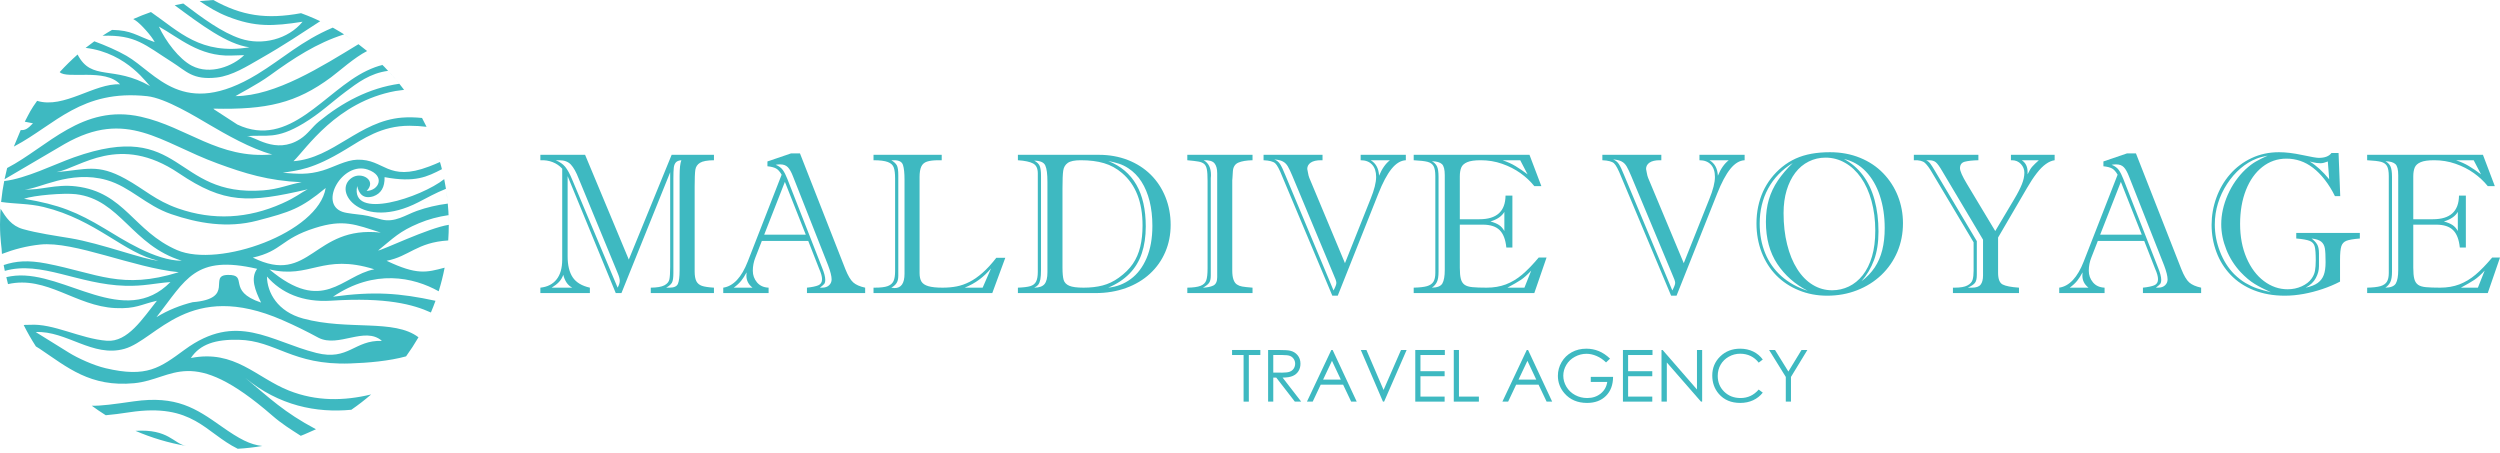 <?xml version="1.0" encoding="UTF-8"?> <svg xmlns="http://www.w3.org/2000/svg" width="287" height="52" viewBox="0 0 287 52" fill="none"><path d="M72.186 29.799L77.105 17.773H81.962V18.395C81.206 18.403 80.672 18.499 80.365 18.687C80.057 18.875 79.877 19.144 79.823 19.497C79.773 19.851 79.746 20.499 79.746 21.444V31.158C79.746 31.653 79.812 32.026 79.942 32.283C80.073 32.536 80.288 32.713 80.58 32.817C80.871 32.916 81.332 32.986 81.962 33.024V33.646H74.709V33.024C75.427 33.016 75.949 32.928 76.272 32.755C76.594 32.582 76.786 32.352 76.847 32.064C76.905 31.772 76.936 31.296 76.936 30.628V19.778L71.342 33.646H70.689L65.164 20.219V29.426C65.164 30.459 65.36 31.269 65.755 31.849C66.147 32.429 66.803 32.82 67.717 33.024V33.646H62.035V33.024C62.837 32.94 63.455 32.629 63.889 32.083C64.323 31.542 64.542 30.778 64.542 29.799V19.363C64.235 19.025 63.866 18.776 63.44 18.61C63.014 18.445 62.541 18.372 62.035 18.395V17.773H67.168L72.186 29.799ZM78.019 31.047V20.196C78.019 19.309 78.088 18.71 78.222 18.395C77.923 18.418 77.712 18.503 77.585 18.649C77.458 18.795 77.377 18.998 77.35 19.255C77.32 19.513 77.304 19.927 77.304 20.499V31.338C77.304 31.876 77.251 32.245 77.143 32.444C77.032 32.644 76.813 32.836 76.475 33.024H76.867C77.381 33.024 77.7 32.874 77.827 32.579C77.953 32.283 78.019 31.772 78.019 31.047ZM64.204 18.395H63.789C64.25 18.576 64.615 18.826 64.88 19.144C65.145 19.463 65.417 19.958 65.694 20.634L70.904 33.024C71.069 32.724 71.15 32.464 71.15 32.237C71.15 32.026 71.069 31.726 70.904 31.338L66.423 20.476C66.147 19.762 65.855 19.24 65.544 18.902C65.233 18.564 64.788 18.395 64.204 18.395ZM63.329 33.024H65.694C65.425 32.882 65.206 32.686 65.037 32.433C64.872 32.183 64.745 31.887 64.665 31.55C64.557 31.857 64.396 32.129 64.177 32.367C63.954 32.602 63.67 32.82 63.329 33.024Z" fill="#3EB9C1"></path><path d="M94.045 30.874L92.785 27.656H87.46L86.715 29.568C86.519 30.056 86.423 30.563 86.423 31.089C86.423 31.592 86.585 32.033 86.903 32.417C87.222 32.797 87.663 33.001 88.236 33.024V33.646H83.029V33.024C84.192 32.851 85.129 31.849 85.844 30.018L89.733 20.054C89.529 19.701 89.314 19.463 89.092 19.34C88.865 19.217 88.535 19.133 88.101 19.087V18.534L90.804 17.612H91.837L97.047 30.897C97.347 31.646 97.65 32.156 97.95 32.421C98.249 32.69 98.706 32.89 99.32 33.024V33.646H92.639V33.024C93.215 32.963 93.649 32.874 93.937 32.755C94.225 32.632 94.371 32.402 94.371 32.056C94.371 31.757 94.263 31.361 94.045 30.874ZM87.729 26.942H92.505L90.105 20.876L87.729 26.942ZM95.066 30.459L91.05 20.281C90.854 19.77 90.651 19.405 90.443 19.194C90.232 18.979 89.944 18.871 89.576 18.871C89.357 18.871 89.18 18.887 89.046 18.918C89.407 19.06 89.679 19.259 89.864 19.513C90.048 19.77 90.221 20.112 90.386 20.538L94.371 30.716C94.617 31.315 94.74 31.788 94.74 32.126C94.74 32.34 94.698 32.498 94.617 32.598C94.536 32.694 94.371 32.836 94.125 33.024H94.371C94.724 33.024 94.993 32.932 95.185 32.744C95.377 32.556 95.469 32.333 95.469 32.079C95.469 31.711 95.335 31.169 95.066 30.459ZM84.235 33.024H86.389C85.92 32.655 85.686 32.195 85.686 31.642C85.686 31.484 85.694 31.358 85.709 31.269C85.506 31.646 85.302 31.964 85.095 32.225C84.888 32.486 84.603 32.755 84.235 33.024Z" fill="#3EB9C1"></path><path d="M100.28 18.395V17.773H108.109V18.395H107.76C107.176 18.395 106.727 18.449 106.416 18.553C106.105 18.656 105.886 18.852 105.759 19.133C105.632 19.413 105.567 19.812 105.567 20.331V31.338C105.567 31.765 105.64 32.095 105.786 32.333C105.932 32.567 106.197 32.744 106.581 32.855C106.961 32.966 107.502 33.024 108.201 33.024C108.792 33.024 109.334 32.974 109.829 32.878C110.324 32.782 110.816 32.609 111.303 32.36C111.791 32.114 112.294 31.761 112.812 31.304C113.327 30.847 113.849 30.275 114.375 29.595H115.408L113.914 33.646H100.28V33.024H100.43C101.102 33.024 101.601 32.963 101.923 32.84C102.246 32.713 102.465 32.521 102.584 32.252C102.699 31.987 102.757 31.615 102.757 31.135V20.499C102.757 19.935 102.707 19.513 102.603 19.229C102.503 18.944 102.277 18.733 101.92 18.599C101.563 18.465 101.017 18.395 100.28 18.395ZM103.125 20.127V31.642C103.125 32.007 103.06 32.294 102.926 32.494C102.795 32.698 102.592 32.874 102.319 33.024C102.35 33.024 102.411 33.032 102.511 33.047C102.607 33.062 102.672 33.07 102.703 33.07C103.459 33.07 103.839 32.521 103.839 31.427V20.634C103.839 19.878 103.782 19.313 103.663 18.944C103.548 18.58 103.214 18.395 102.657 18.395H102.319C102.63 18.576 102.841 18.772 102.956 18.979C103.068 19.19 103.125 19.574 103.125 20.127ZM110.747 33.024H112.809L113.772 30.809C113.346 31.319 112.889 31.749 112.405 32.106C111.925 32.464 111.369 32.77 110.747 33.024Z" fill="#3EB9C1"></path><path d="M125.775 33.646H116.855V33.024C117.485 33.001 117.957 32.943 118.272 32.851C118.587 32.755 118.814 32.582 118.944 32.325C119.075 32.072 119.14 31.695 119.14 31.204V19.893C119.14 19.336 118.959 18.96 118.599 18.768C118.241 18.572 117.658 18.449 116.855 18.395V17.773H126.147C127.353 17.773 128.466 17.973 129.48 18.369C130.497 18.768 131.369 19.328 132.102 20.05C132.832 20.776 133.396 21.632 133.795 22.623C134.191 23.613 134.391 24.677 134.391 25.817C134.391 26.934 134.187 27.971 133.776 28.927C133.369 29.883 132.782 30.712 132.018 31.419C131.254 32.126 130.336 32.671 129.269 33.062C128.197 33.45 127.034 33.646 125.775 33.646ZM120.246 31.269V20.88C120.246 19.989 120.165 19.359 120 18.998C119.835 18.633 119.409 18.449 118.725 18.442C119.044 18.607 119.255 18.81 119.359 19.052C119.459 19.298 119.508 19.67 119.508 20.173V30.989C119.508 31.453 119.482 31.818 119.432 32.079C119.378 32.34 119.301 32.54 119.194 32.675C119.09 32.809 118.933 32.928 118.725 33.024C119.29 33.024 119.685 32.886 119.912 32.613C120.134 32.34 120.246 31.891 120.246 31.269ZM121.973 21.644V30.72C121.973 31.369 122.02 31.845 122.108 32.141C122.2 32.437 122.411 32.659 122.749 32.805C123.087 32.951 123.636 33.024 124.392 33.024C125.21 33.024 125.94 32.94 126.585 32.77C127.23 32.602 127.848 32.31 128.432 31.887C129.123 31.392 129.66 30.858 130.052 30.286C130.44 29.714 130.724 29.062 130.9 28.328C131.077 27.599 131.165 26.785 131.165 25.883C131.165 23.206 130.382 21.202 128.816 19.87C128.19 19.336 127.502 18.956 126.742 18.733C125.986 18.507 125.095 18.395 124.066 18.395C123.36 18.395 122.864 18.499 122.576 18.706C122.288 18.91 122.115 19.206 122.058 19.593C122 19.977 121.973 20.665 121.973 21.644ZM127.226 33.024C128.186 32.928 129.046 32.598 129.81 32.033C130.574 31.473 131.181 30.674 131.626 29.641C132.071 28.605 132.294 27.368 132.294 25.928C132.294 24.896 132.187 23.951 131.975 23.095C131.76 22.243 131.449 21.494 131.039 20.853C130.628 20.211 130.125 19.701 129.533 19.317C129.188 19.087 128.827 18.91 128.455 18.791C128.078 18.668 127.671 18.568 127.226 18.484C130.098 19.616 131.534 22.12 131.534 25.998C131.534 27.157 131.38 28.19 131.077 29.088C130.774 29.987 130.301 30.766 129.656 31.423C129.011 32.079 128.201 32.613 127.226 33.024Z" fill="#3EB9C1"></path><path d="M136.303 17.773H143.79V18.395C143.087 18.411 142.542 18.503 142.154 18.672C141.77 18.841 141.559 19.179 141.532 19.689C141.517 20.004 141.501 20.254 141.486 20.438C141.471 20.619 141.463 20.699 141.463 20.676V31.047C141.463 31.488 141.509 31.841 141.605 32.102C141.697 32.364 141.831 32.552 142.004 32.663C142.177 32.778 142.373 32.855 142.599 32.893C142.826 32.936 143.221 32.978 143.79 33.024V33.646H136.303V33.024C136.967 33.016 137.474 32.947 137.815 32.817C138.153 32.686 138.376 32.475 138.476 32.187C138.579 31.899 138.629 31.438 138.629 30.809V20.768C138.629 20.169 138.603 19.724 138.545 19.436C138.487 19.148 138.384 18.941 138.226 18.81C138.069 18.683 137.854 18.595 137.589 18.549C137.324 18.499 136.894 18.449 136.303 18.395V17.773ZM138.998 20.442V31.642C138.998 32.022 138.929 32.306 138.794 32.483C138.66 32.663 138.43 32.843 138.1 33.024C138.591 33.008 138.983 32.928 139.286 32.782C139.585 32.636 139.735 32.314 139.735 31.822V19.893C139.735 19.382 139.632 18.998 139.42 18.745C139.209 18.488 138.791 18.372 138.169 18.395C138.737 18.695 139.021 19.263 139.021 20.104C139.021 20.165 139.017 20.219 139.013 20.273C139.009 20.327 139.006 20.381 138.998 20.442Z" fill="#3EB9C1"></path><path d="M156.203 17.773H161.39V18.395C160.803 18.426 160.257 18.756 159.747 19.39C159.236 20.023 158.729 20.976 158.23 22.243L153.573 33.946H152.951L147.214 20.284C146.884 19.451 146.608 18.937 146.385 18.737C146.159 18.541 145.717 18.426 145.057 18.395V17.773H151.826V18.395H151.638C151.135 18.395 150.747 18.484 150.478 18.664C150.209 18.845 150.071 19.094 150.071 19.409C150.071 19.386 150.098 19.513 150.148 19.789C150.194 20.066 150.248 20.277 150.309 20.419L154.402 30.213L157.351 22.815C157.769 21.786 157.98 20.952 157.98 20.308C157.98 19.701 157.827 19.229 157.512 18.895C157.201 18.561 156.767 18.395 156.203 18.395V17.773ZM159.566 18.395H157.351C157.95 18.741 158.272 19.332 158.318 20.173C158.649 19.371 159.063 18.779 159.566 18.395ZM147.564 20.127L153.089 33.346C153.304 32.94 153.415 32.652 153.415 32.479C153.415 32.298 153.304 31.976 153.089 31.511L148.374 20.219C148.171 19.732 147.994 19.359 147.844 19.102C147.694 18.849 147.506 18.66 147.272 18.538C147.038 18.411 146.711 18.334 146.293 18.303C146.569 18.411 146.792 18.591 146.957 18.845C147.122 19.102 147.326 19.528 147.564 20.127Z" fill="#3EB9C1"></path><path d="M167.587 25.79V30.739C167.587 31.288 167.625 31.715 167.706 32.018C167.783 32.321 167.929 32.544 168.14 32.694C168.347 32.84 168.651 32.932 169.042 32.966C169.438 33.005 169.975 33.024 170.659 33.024C171.484 33.024 172.221 32.897 172.878 32.648C173.534 32.394 174.153 32.026 174.736 31.534C175.316 31.043 175.953 30.386 176.641 29.568H177.543L176.138 33.646H162.292V33.024C162.956 33.008 163.467 32.951 163.817 32.851C164.162 32.748 164.412 32.579 164.558 32.344C164.704 32.106 164.776 31.772 164.776 31.338V20.215C164.776 19.693 164.707 19.309 164.573 19.071C164.439 18.829 164.212 18.668 163.89 18.58C163.567 18.495 163.033 18.434 162.292 18.395V17.773H175.585L176.948 21.367H176.138C175.7 20.818 175.17 20.323 174.544 19.874C173.918 19.428 173.216 19.071 172.44 18.802C171.665 18.53 170.847 18.395 169.983 18.395C169.299 18.395 168.785 18.468 168.443 18.614C168.098 18.76 167.867 18.964 167.756 19.229C167.645 19.49 167.587 19.835 167.587 20.261V25.168H169.845C171.818 25.168 172.813 24.266 172.836 22.458H173.623V28.413H172.928C172.836 27.495 172.578 26.831 172.156 26.416C171.734 25.998 171.085 25.79 170.217 25.79H167.587ZM175.005 33.024L175.784 31.066C175.339 31.546 174.94 31.903 174.579 32.141C174.218 32.379 173.711 32.671 173.051 33.024H175.005ZM172.701 26.52V24.324C172.409 24.827 171.876 25.191 171.104 25.425C171.515 25.537 171.841 25.671 172.083 25.829C172.321 25.982 172.528 26.216 172.701 26.52ZM174.521 18.395H172.486C173.051 18.584 173.55 18.806 173.984 19.071C174.418 19.332 174.878 19.647 175.366 20.016L174.521 18.395ZM165.145 20.308V31.181C165.145 31.726 165.08 32.129 164.953 32.383C164.826 32.636 164.638 32.851 164.381 33.024C165.003 33.016 165.402 32.855 165.587 32.536C165.767 32.218 165.859 31.699 165.859 30.989V20.104C165.859 19.467 165.752 19.044 165.537 18.841C165.318 18.633 164.934 18.522 164.381 18.507C164.657 18.656 164.857 18.86 164.972 19.11C165.087 19.359 165.145 19.758 165.145 20.308Z" fill="#3EB9C1"></path><path d="M195.097 17.773H200.284V18.395C199.697 18.426 199.152 18.756 198.641 19.39C198.13 20.023 197.624 20.976 197.124 22.243L192.467 33.946H191.845L186.109 20.284C185.779 19.451 185.502 18.937 185.28 18.737C185.053 18.541 184.611 18.426 183.951 18.395V17.773H190.72V18.395H190.532C190.029 18.395 189.641 18.484 189.372 18.664C189.104 18.845 188.966 19.094 188.966 19.409C188.966 19.386 188.992 19.513 189.042 19.789C189.088 20.066 189.142 20.277 189.204 20.419L193.296 30.213L196.245 22.815C196.664 21.786 196.875 20.952 196.875 20.308C196.875 19.701 196.721 19.229 196.406 18.895C196.095 18.561 195.662 18.395 195.097 18.395V17.773ZM198.461 18.395H196.245C196.844 18.741 197.167 19.332 197.213 20.173C197.543 19.371 197.958 18.779 198.461 18.395ZM186.458 20.127L191.983 33.346C192.198 32.94 192.31 32.652 192.31 32.479C192.31 32.298 192.198 31.976 191.983 31.511L187.268 20.219C187.065 19.732 186.888 19.359 186.739 19.102C186.589 18.849 186.401 18.66 186.166 18.538C185.932 18.411 185.606 18.334 185.187 18.303C185.464 18.411 185.687 18.591 185.852 18.845C186.017 19.102 186.22 19.528 186.458 20.127Z" fill="#3EB9C1"></path><path d="M201.644 25.648C201.644 24.973 201.709 24.331 201.836 23.725C201.962 23.118 202.15 22.542 202.396 21.993C202.646 21.448 202.957 20.933 203.329 20.453C203.705 19.973 204.12 19.551 204.569 19.183C205.057 18.787 205.579 18.461 206.144 18.203C206.704 17.95 207.315 17.766 207.971 17.647C208.628 17.532 209.33 17.474 210.079 17.474C211.338 17.474 212.49 17.689 213.535 18.115C214.575 18.541 215.462 19.133 216.195 19.893C216.925 20.649 217.486 21.521 217.877 22.504C218.265 23.491 218.461 24.531 218.461 25.625C218.461 26.804 218.246 27.898 217.816 28.916C217.382 29.929 216.771 30.812 215.98 31.569C215.189 32.321 214.26 32.905 213.197 33.32C212.133 33.738 210.985 33.946 209.753 33.946C208.601 33.946 207.518 33.742 206.516 33.331C205.51 32.924 204.646 32.352 203.921 31.619C203.199 30.882 202.638 30.002 202.239 28.977C201.843 27.948 201.644 26.838 201.644 25.648ZM204.754 24.454C204.754 25.76 204.888 26.961 205.161 28.056C205.429 29.15 205.817 30.095 206.32 30.885C206.823 31.68 207.418 32.283 208.102 32.698C208.789 33.116 209.53 33.323 210.329 33.323C211.004 33.323 211.642 33.178 212.248 32.89C212.851 32.602 213.381 32.168 213.842 31.592C214.299 31.012 214.652 30.298 214.905 29.445C215.155 28.593 215.282 27.606 215.282 26.481C215.282 25.249 215.136 24.112 214.848 23.064C214.56 22.02 214.157 21.129 213.642 20.396C213.128 19.666 212.525 19.098 211.826 18.699C211.127 18.296 210.375 18.096 209.572 18.096C208.881 18.096 208.236 18.246 207.637 18.545C207.034 18.845 206.524 19.275 206.097 19.835C205.675 20.392 205.345 21.064 205.107 21.843C204.873 22.623 204.754 23.494 204.754 24.454ZM205.809 18.714C204.569 19.478 203.625 20.457 202.98 21.648C202.335 22.834 202.012 24.178 202.012 25.671C202.012 26.908 202.223 28.04 202.642 29.062C203.06 30.087 203.682 30.966 204.496 31.695C205.314 32.429 206.328 32.993 207.533 33.389C206.067 32.64 204.9 31.607 204.028 30.294C203.16 28.981 202.726 27.372 202.726 25.468C202.726 24.516 202.842 23.655 203.068 22.892C203.298 22.124 203.64 21.402 204.101 20.722C204.562 20.043 205.13 19.375 205.809 18.714ZM211.688 18.253C212.536 18.703 213.258 19.325 213.857 20.116C214.452 20.907 214.902 21.855 215.201 22.957C215.5 24.063 215.65 25.272 215.65 26.593C215.65 27.848 215.481 28.931 215.14 29.852C214.798 30.77 214.318 31.584 213.696 32.287C214.318 31.822 214.821 31.296 215.216 30.709C215.608 30.117 215.896 29.449 216.084 28.704C216.272 27.956 216.364 27.115 216.364 26.178C216.364 24.834 216.18 23.598 215.808 22.473C215.439 21.348 214.898 20.415 214.191 19.678C213.481 18.937 212.648 18.465 211.688 18.253Z" fill="#3EB9C1"></path><path d="M230.855 18.395V17.773H235.873V18.395C235.543 18.442 235.205 18.584 234.867 18.829C234.525 19.071 234.172 19.424 233.815 19.889C233.454 20.357 233.082 20.918 232.701 21.578L229.38 27.268V31.315C229.38 32.033 229.557 32.483 229.91 32.663C230.263 32.843 230.885 32.963 231.78 33.024V33.646H224.197V33.024H224.4C225.049 33.024 225.537 32.94 225.856 32.77C226.174 32.602 226.374 32.387 226.451 32.126C226.531 31.861 226.57 31.519 226.57 31.089V27.817L221.778 19.778C221.502 19.298 221.237 18.944 220.991 18.71C220.741 18.476 220.315 18.372 219.709 18.395V17.773H227.119V18.395C226.447 18.411 225.925 18.468 225.556 18.564C225.191 18.66 225.007 18.914 225.007 19.317C225.007 19.632 225.272 20.231 225.806 21.118L229.054 26.524L231.227 22.872C231.626 22.204 231.918 21.632 232.11 21.156C232.302 20.68 232.398 20.235 232.398 19.824C232.398 19.447 232.264 19.117 231.999 18.829C231.73 18.541 231.388 18.395 230.97 18.395H230.855ZM232.767 19.755V20.016C232.955 19.609 233.139 19.305 233.323 19.106C233.508 18.902 233.753 18.664 234.061 18.395H232.095C232.544 18.68 232.767 19.133 232.767 19.755ZM227.652 27.514L222.968 19.643C222.669 19.125 222.423 18.787 222.235 18.63C222.051 18.472 221.786 18.395 221.448 18.395H221.11C221.306 18.476 221.471 18.61 221.605 18.791C221.74 18.968 221.92 19.255 222.147 19.643L226.938 27.683V31.573C226.938 31.999 226.865 32.306 226.719 32.483C226.574 32.663 226.301 32.843 225.905 33.024H226.389C226.865 33.024 227.192 32.909 227.376 32.675C227.56 32.444 227.652 32.091 227.652 31.619V27.514Z" fill="#3EB9C1"></path><path d="M247.415 30.874L246.155 27.656H240.83L240.085 29.568C239.889 30.056 239.793 30.563 239.793 31.089C239.793 31.592 239.954 32.033 240.273 32.417C240.592 32.797 241.033 33.001 241.605 33.024V33.646H236.399V33.024C237.562 32.851 238.499 31.849 239.213 30.018L243.103 20.054C242.899 19.701 242.684 19.463 242.462 19.34C242.235 19.217 241.905 19.133 241.471 19.087V18.534L244.174 17.612H245.207L250.417 30.897C250.716 31.646 251.02 32.156 251.319 32.421C251.619 32.69 252.076 32.89 252.69 33.024V33.646H246.009V33.024C246.585 32.963 247.019 32.874 247.307 32.755C247.595 32.632 247.741 32.402 247.741 32.056C247.741 31.757 247.633 31.361 247.415 30.874ZM241.098 26.942H245.875L243.475 20.876L241.098 26.942ZM248.436 30.459L244.42 20.281C244.224 19.77 244.02 19.405 243.813 19.194C243.602 18.979 243.314 18.871 242.945 18.871C242.726 18.871 242.55 18.887 242.415 18.918C242.776 19.06 243.049 19.259 243.233 19.513C243.418 19.77 243.59 20.112 243.755 20.538L247.741 30.716C247.987 31.315 248.109 31.788 248.109 32.126C248.109 32.34 248.067 32.498 247.987 32.598C247.906 32.694 247.741 32.836 247.495 33.024H247.741C248.094 33.024 248.363 32.932 248.555 32.744C248.747 32.556 248.839 32.333 248.839 32.079C248.839 31.711 248.705 31.169 248.436 30.459ZM237.605 33.024H239.758C239.29 32.655 239.056 32.195 239.056 31.642C239.056 31.484 239.064 31.358 239.079 31.269C238.875 31.646 238.672 31.964 238.465 32.225C238.257 32.486 237.973 32.755 237.605 33.024Z" fill="#3EB9C1"></path><path d="M268.467 17.566L268.659 22.519H268.052C267.706 21.816 267.319 21.187 266.881 20.63C266.447 20.073 265.998 19.62 265.533 19.263C265.069 18.906 264.581 18.641 264.07 18.468C263.56 18.296 263.03 18.211 262.485 18.211C261.448 18.211 260.527 18.53 259.716 19.167C258.906 19.805 258.28 20.691 257.831 21.824C257.386 22.957 257.163 24.255 257.163 25.713C257.163 27.169 257.409 28.466 257.9 29.607C258.392 30.747 259.056 31.634 259.893 32.264C260.726 32.893 261.636 33.208 262.619 33.208C263.199 33.208 263.736 33.097 264.236 32.87C264.731 32.644 265.111 32.352 265.364 31.991C265.568 31.715 265.698 31.415 265.76 31.093C265.817 30.77 265.848 30.371 265.848 29.891C265.848 29.131 265.81 28.601 265.729 28.297C265.652 27.994 265.46 27.779 265.161 27.656C264.861 27.533 264.343 27.441 263.61 27.38V26.739H270.909V27.38C270.164 27.441 269.649 27.53 269.361 27.645C269.073 27.76 268.881 27.971 268.782 28.274C268.686 28.578 268.636 29.092 268.636 29.822V32.329C268.014 32.652 267.346 32.936 266.628 33.178C265.913 33.419 265.188 33.608 264.458 33.742C263.725 33.876 263.007 33.946 262.293 33.946C260.98 33.946 259.797 33.734 258.737 33.316C257.681 32.897 256.794 32.306 256.073 31.55C255.355 30.793 254.809 29.922 254.445 28.931C254.076 27.941 253.892 26.904 253.892 25.817C253.892 24.754 254.072 23.713 254.437 22.703C254.802 21.69 255.324 20.791 256.007 20.008C256.691 19.225 257.509 18.607 258.469 18.154C259.428 17.701 260.484 17.474 261.632 17.474C262.404 17.474 263.295 17.581 264.305 17.797C265.311 18.015 265.944 18.123 266.197 18.123C266.896 18.123 267.38 17.935 267.649 17.566H268.467ZM267.392 20.584L267.234 18.538C266.896 18.672 266.62 18.741 266.401 18.741C266.236 18.741 266.086 18.729 265.952 18.71C265.814 18.695 265.664 18.664 265.499 18.622C265.334 18.58 265.218 18.553 265.149 18.538C265.917 19.002 266.662 19.685 267.392 20.584ZM266.217 29.081V30.563C266.217 31.024 266.098 31.473 265.856 31.918C265.618 32.367 265.23 32.736 264.689 33.028C265.284 32.901 265.744 32.721 266.071 32.483C266.397 32.245 266.631 31.941 266.77 31.565C266.908 31.192 266.977 30.705 266.977 30.102C266.977 29.361 266.95 28.827 266.892 28.501C266.835 28.175 266.693 27.917 266.462 27.733C266.236 27.553 265.867 27.434 265.364 27.38C265.641 27.583 265.852 27.802 265.998 28.04C266.144 28.274 266.217 28.62 266.217 29.081ZM260.707 33.554C259.966 33.224 259.336 32.901 258.818 32.582C258.3 32.264 257.77 31.818 257.232 31.25C256.522 30.486 255.969 29.618 255.581 28.647C255.193 27.675 254.998 26.708 254.998 25.748C254.998 24.631 255.247 23.506 255.742 22.373C256.242 21.24 256.921 20.265 257.781 19.447C258.211 19.052 258.614 18.745 258.991 18.534C259.371 18.319 259.82 18.096 260.335 17.866C259.797 17.969 259.367 18.084 259.052 18.211C258.399 18.465 257.789 18.841 257.213 19.332C256.641 19.82 256.123 20.419 255.666 21.118C255.209 21.82 254.859 22.565 254.621 23.348C254.38 24.132 254.26 24.938 254.26 25.771C254.26 26.823 254.456 27.86 254.852 28.881C255.247 29.906 255.792 30.77 256.491 31.477C256.917 31.895 257.351 32.233 257.793 32.494C258.238 32.751 258.668 32.955 259.094 33.101C259.517 33.247 260.054 33.396 260.707 33.554Z" fill="#3EB9C1"></path><path d="M277.044 25.79V30.739C277.044 31.288 277.083 31.715 277.163 32.018C277.24 32.321 277.386 32.544 277.597 32.694C277.804 32.84 278.108 32.932 278.499 32.966C278.895 33.005 279.432 33.024 280.116 33.024C280.941 33.024 281.678 32.897 282.335 32.648C282.991 32.394 283.61 32.026 284.193 31.534C284.773 31.043 285.41 30.386 286.098 29.568H287L285.595 33.646H271.749V33.024C272.414 33.008 272.924 32.951 273.274 32.851C273.619 32.748 273.869 32.579 274.015 32.344C274.161 32.106 274.233 31.772 274.233 31.338V20.215C274.233 19.693 274.164 19.309 274.03 19.071C273.896 18.829 273.669 18.668 273.347 18.58C273.024 18.495 272.49 18.434 271.749 18.395V17.773H285.042L286.405 21.367H285.595C285.157 20.818 284.627 20.323 284.001 19.874C283.375 19.428 282.673 19.071 281.897 18.802C281.122 18.53 280.304 18.395 279.44 18.395C278.756 18.395 278.242 18.468 277.9 18.614C277.555 18.76 277.324 18.964 277.213 19.229C277.102 19.49 277.044 19.835 277.044 20.261V25.168H279.302C281.275 25.168 282.27 24.266 282.293 22.458H283.08V28.413H282.385C282.293 27.495 282.035 26.831 281.613 26.416C281.191 25.998 280.542 25.79 279.674 25.79H277.044ZM284.462 33.024L285.241 31.066C284.796 31.546 284.397 31.903 284.036 32.141C283.675 32.379 283.168 32.671 282.508 33.024H284.462ZM282.158 26.52V24.324C281.866 24.827 281.333 25.191 280.561 25.425C280.972 25.537 281.298 25.671 281.54 25.829C281.778 25.982 281.986 26.216 282.158 26.52ZM283.978 18.395H281.943C282.508 18.584 283.007 18.806 283.441 19.071C283.875 19.332 284.335 19.647 284.823 20.016L283.978 18.395ZM274.602 20.308V31.181C274.602 31.726 274.537 32.129 274.41 32.383C274.283 32.636 274.095 32.851 273.838 33.024C274.46 33.016 274.859 32.855 275.044 32.536C275.224 32.218 275.316 31.699 275.316 30.989V20.104C275.316 19.467 275.209 19.044 274.994 18.841C274.775 18.633 274.391 18.522 273.838 18.507C274.115 18.656 274.314 18.86 274.429 19.11C274.544 19.359 274.602 19.758 274.602 20.308Z" fill="#3EB9C1"></path><path fill-rule="evenodd" clip-rule="evenodd" d="M0.919 32.616C5.346 31.609 8.703 35.156 13.233 35.367C15.61 35.477 16.159 34.947 18.015 34.525C16.376 36.573 14.665 39.298 12.277 39.119C9.228 38.89 6.103 37.096 3.423 37.29C3.199 37.306 2.942 37.271 2.721 37.319C3.144 38.163 3.612 38.981 4.121 39.769C4.263 39.849 4.406 39.937 4.551 40.035C7.736 42.172 10.367 44.469 15.403 43.992C19.999 43.556 21.784 39.465 31.282 47.728C32.344 48.652 33.372 49.29 34.529 50.031C34.983 49.867 35.831 49.466 36.273 49.278C32.597 47.33 30.918 45.665 28.16 43.383C32.037 46.582 36.323 47.422 40.333 47.041C41.124 46.497 41.884 45.909 42.608 45.282C39.5 46.032 36.328 46.093 33.166 44.837C29.407 43.346 26.953 40.107 21.913 41.1C22.969 39.502 24.758 38.951 27.378 39.005C31.686 39.094 33.528 41.95 40.173 41.726C42.27 41.656 44.67 41.448 46.616 40.91C47.127 40.206 47.603 39.475 48.041 38.72C45.241 36.583 39.987 37.968 34.803 36.569C31.858 35.774 30.675 33.591 30.645 31.742C32.288 33.636 34.765 34.732 37.999 34.52C44.385 34.102 47.475 34.972 49.467 35.875C49.655 35.433 49.831 34.985 49.995 34.531C45.9 33.65 42.971 33.418 38.231 34.062C42.989 30.853 47.45 31.814 50.361 33.439C50.636 32.555 50.865 31.651 51.044 30.729C48.952 31.283 47.877 31.601 44.381 29.938C46.991 29.435 47.843 27.827 51.456 27.604C51.499 26.997 51.52 26.385 51.52 25.767L51.52 25.81C49.22 26.149 43.749 28.795 43.409 28.755C45.198 27.308 45.826 26.576 48.099 25.624C49.186 25.169 50.329 24.865 51.497 24.698C51.508 24.986 51.517 25.275 51.519 25.566C51.506 23.854 51.326 22.181 50.996 20.564C48.368 22.656 40.17 25.376 41.004 21.358C41.186 22.199 41.672 22.899 42.856 22.536C43.758 22.215 44.173 21.487 44.151 20.336C47.669 20.997 49.058 20.282 50.734 19.421C50.763 19.534 50.79 19.646 50.817 19.759C50.597 18.834 50.327 17.929 50.01 17.046C50.193 17.556 50.36 18.073 50.511 18.598C50.131 18.769 49.721 18.94 49.266 19.113C44.455 20.94 44.16 18.237 41.008 18.333C39.721 18.372 38.274 19.2 37.077 19.562C35.351 20.084 34.206 19.964 32.465 19.835C34.222 19.533 35.837 19.494 39.663 17.169C41.705 15.929 43.798 14.44 46.989 14.437C47.685 14.436 48.338 14.483 48.968 14.558C48.802 14.215 48.629 13.876 48.449 13.541C47.675 13.466 46.905 13.441 46.153 13.501C41.236 13.892 38.29 18.16 33.693 18.505C35.169 17.073 38.619 11.701 45.404 10.447C45.743 10.393 46.071 10.349 46.39 10.314L46.419 10.353C45.475 9.087 44.419 7.91 43.264 6.839C43.482 7.041 43.696 7.248 43.907 7.458C43.371 7.585 42.782 7.796 42.106 8.119C37.248 10.445 33.254 17.125 27.25 14.297L24.591 12.569C24.568 12.548 24.525 12.506 24.495 12.472C30.633 12.612 34.007 11.842 38.017 8.864C38.974 8.152 40.696 6.591 42.144 5.858C41.819 5.589 41.487 5.329 41.149 5.076C36.971 7.613 31.62 11.021 27.034 11.035C27.205 10.895 29.48 9.751 30.989 8.655C33.696 6.689 36.37 4.935 39.506 3.945C39.822 4.146 40.134 4.353 40.441 4.566C38.635 3.309 36.661 2.278 34.56 1.513C30.545 2.252 27.74 1.809 24.485 0L22.922 0.124C23.917 0.814 24.962 1.438 26.164 1.908C29.28 3.126 31.311 3.027 34.735 2.495C33.082 4.515 30.088 5.257 27.621 4.438C25.459 3.721 23.254 2.078 21.036 0.402L21.094 0.392C20.745 0.456 20.399 0.526 20.056 0.604C23.049 2.814 26.07 5.096 28.642 5.43C23.027 6.342 20.566 3.615 17.329 1.383C16.638 1.623 15.96 1.892 15.296 2.187C15.389 2.243 15.482 2.3 15.574 2.359C16.137 2.724 17.416 4.135 17.76 4.835C15.55 4.053 15.125 3.48 12.863 3.432C12.491 3.648 12.125 3.872 11.766 4.106C15.599 3.981 16.601 5.136 19.773 7.143C21.391 8.167 22.116 9.212 24.884 8.9C26.657 8.7 28.431 7.566 29.792 6.79C32.858 5.042 34.443 3.924 36.76 2.433C37.248 2.664 37.729 2.911 38.2 3.172C34.579 4.712 32.482 6.727 29.538 8.521C20.957 13.748 17.947 8.379 14.515 6.404C13.499 5.82 12.108 5.21 10.83 4.742C10.489 4.985 10.155 5.237 9.827 5.496C14.722 6.082 17.017 9.843 17.269 9.904C12.987 7.435 10.518 9.381 8.907 6.257C8.191 6.892 7.504 7.566 6.853 8.276C7.645 9.121 12.088 7.799 13.78 9.681C10.86 9.521 7.345 12.52 4.261 11.578C3.534 12.589 3.425 12.858 2.846 13.97C3.168 14.033 3.482 14.095 3.784 14.156C3.187 14.804 2.854 14.968 2.377 14.932L1.59 16.826L1.69 16.773C6.327 14.315 9.37 10.234 16.894 11.04C19.004 11.266 22.46 13.393 24.067 14.333C25.823 15.361 28.818 17.096 31.253 17.73C25.083 18.288 21.483 14.585 16.162 13.398C9.455 11.902 5.462 16.876 0.82 19.288C0.82 19.287 0.61 20.147 0.521 20.579L7.423 16.527C14.568 12.456 18.388 16.351 24.971 18.763C28.089 19.905 30.752 20.747 34.632 20.923C33.193 21.149 32.07 21.715 30.204 21.855C19.809 22.634 21.088 13.588 8.487 18.065C6.247 18.861 2.985 20.503 0.482 20.785C0.492 20.733 0.501 20.68 0.512 20.628C0.176 22.288 0 24.007 0 25.767C0 27.575 0.218 28.457 0.221 29.151C1.59 28.624 3.057 28.238 4.615 28.074C8.506 27.662 15.353 30.749 20.525 31.249C13.975 33.296 11.188 31.389 5.338 30.252C3.23 29.843 1.83 29.957 0.42 30.427L0.552 31.097C4.722 29.899 8.973 32.66 14.397 32.809C16.524 32.867 17.749 32.514 19.566 32.382C14.29 37.729 7.501 31.146 1.764 31.649C1.422 31.679 1.051 31.741 0.726 31.814C0.709 31.818 0.936 32.612 0.919 32.616ZM29.517 30.86C28.733 31.953 29.282 33.327 29.972 34.736C25.925 33.384 28.632 31.515 26.15 31.562C23.802 31.606 27.108 34.279 22.11 34.693C20.733 35.034 19.318 35.581 17.965 36.408C21.354 32.081 22.37 29.208 29.517 30.86ZM42.969 30.913C39.199 31.659 37.131 36.125 30.924 30.923C35.624 32.06 36.997 29.045 42.969 30.913ZM43.715 26.703C35.94 25.845 35.649 32.837 29.025 29.573C32.446 28.796 32.19 27.427 36.164 26.171C39.428 25.139 40.764 25.759 43.715 26.703ZM26.54 6.376L28.032 6.331C26.764 7.578 24.14 8.648 22.025 7.547C20.543 6.776 19.007 4.718 18.24 3.048C20.532 4.309 22.87 6.502 26.54 6.376ZM20.874 29.93C17.838 29.949 14.056 27.463 12.006 26.236C8.871 24.359 6.812 23.492 2.757 22.82C3.884 22.416 7.346 22.134 8.703 22.292C13.817 22.887 15.144 28.19 20.874 29.93ZM45.847 9.616C42.37 10.106 39.303 11.748 36.613 13.948C35.791 14.62 35.373 15.371 34.465 15.957C31.611 17.799 29.156 15.563 28.316 15.627C30.619 15.437 31.672 16.065 34.835 14.168C36.736 13.028 38.047 11.749 39.681 10.527C41.054 9.5 42.482 8.405 44.56 8.132C45.008 8.61 45.437 9.105 45.847 9.616ZM18.195 29.925C16.609 29.848 11.604 27.932 8.069 27.346C6.301 27.052 4.292 26.768 2.634 26.299C1.309 25.925 0.689 24.965 0.064 23.96C0.082 23.7 0.103 23.442 0.128 23.185C1.737 23.425 3.309 23.352 5.006 23.763C11.072 25.234 14.279 29.108 18.195 29.925ZM42.088 21.916C43.295 20.726 41.527 19.662 40.407 20.397C38.053 21.94 41.567 26.553 48.032 23.216C48.973 22.73 50.039 22.135 51.197 21.675C51.286 22.235 51.356 22.801 51.409 23.372C50.178 23.532 48.979 23.808 47.861 24.209C46.547 24.68 45.328 25.585 43.793 25.199C42.978 24.995 42.536 24.811 41.648 24.684C41.019 24.593 39.869 24.509 39.328 24.324C36.537 23.367 39.33 18.481 42.215 19.468C44.298 20.181 43.492 21.89 42.088 21.916ZM35.33 21.731C34.492 22.145 34.046 22.618 32.388 23.357C28.473 25.104 24.48 25.334 20.456 23.932C17.844 23.022 16.568 21.72 14.388 20.524C11.175 18.761 9.912 19.466 6.486 19.762C9.204 19.266 13.677 15.262 20.523 19.881C25.753 23.41 28.51 23.319 35.33 21.731ZM37.387 21.583C36.557 26.729 25.12 30.782 20.333 28.713C15.33 26.551 14.319 22.069 8.734 21.396C6.357 21.11 4.615 21.873 2.826 21.744C4.375 21.756 8.046 19.465 12.252 20.672C14.967 21.451 16.737 23.584 19.649 24.581C22.71 25.629 26.095 26.232 29.52 25.332C33.319 24.336 34.512 23.964 37.387 21.583ZM43.846 39.134C40.661 39.018 40.028 41.449 36.321 40.518C31.033 39.191 27.185 35.761 21.208 40.138C18.364 42.22 16.867 43.39 12.12 42.27C10.738 41.944 8.919 41.115 7.917 40.489L4.099 38.12C7.644 37.95 10.643 41.075 14.286 40.047C18.018 38.995 21.694 32.062 32.439 36.755C33.915 37.4 35.151 38.01 36.568 38.777C38.861 39.949 41.888 37.42 43.846 39.134ZM10.532 46.576C11.054 46.96 11.591 47.324 12.141 47.669C12.919 47.603 13.815 47.486 14.887 47.324C22.177 46.223 23.55 49.677 27.294 51.52C28.249 51.464 29.189 51.356 30.113 51.198C28.712 51.043 27.53 50.435 25.409 48.939C22.491 46.88 20.253 45.38 15.356 46.075C13.04 46.404 11.642 46.607 10.532 46.576ZM15.553 49.461C17.39 50.256 19.338 50.842 21.366 51.192C19.945 50.948 19.355 49.218 15.554 49.461L15.553 49.461Z" fill="#3EB9C1"></path><path d="M141.441 40.756V40.178H144.687V40.756H143.366V46.107H142.763V40.756H141.441Z" fill="#3EB9C1"></path><path d="M145.578 40.178H146.761C147.421 40.178 147.868 40.205 148.102 40.259C148.456 40.339 148.742 40.511 148.962 40.776C149.184 41.041 149.294 41.367 149.294 41.754C149.294 42.076 149.218 42.359 149.065 42.603C148.914 42.848 148.697 43.032 148.413 43.158C148.131 43.283 147.74 43.346 147.242 43.349L149.377 46.107H148.648L146.514 43.349H146.172V46.107H145.578V40.178ZM146.172 40.756V42.771L147.196 42.779C147.594 42.779 147.887 42.742 148.077 42.666C148.267 42.591 148.416 42.471 148.523 42.306C148.629 42.141 148.683 41.956 148.683 41.751C148.683 41.553 148.629 41.371 148.52 41.209C148.413 41.046 148.271 40.931 148.095 40.86C147.92 40.79 147.628 40.756 147.221 40.756H146.172Z" fill="#3EB9C1"></path><path d="M152.986 40.178L155.752 46.107H155.115L154.189 44.158H151.619L150.698 46.107H150.037L152.837 40.178H152.986ZM152.911 41.422L151.891 43.58H153.927L152.911 41.422Z" fill="#3EB9C1"></path><path d="M156.22 40.178H156.866L158.834 44.768L160.836 40.178H161.481L158.896 46.107H158.764L156.22 40.178Z" fill="#3EB9C1"></path><path d="M162.474 40.178H165.868V40.756H163.068V42.614H165.843V43.192H163.068V45.529H165.843V46.107H162.474V40.178Z" fill="#3EB9C1"></path><path d="M166.893 40.178H167.488V45.529H169.776V46.107H166.893V40.178Z" fill="#3EB9C1"></path><path d="M175.422 40.178L178.189 46.107H177.551L176.625 44.158H174.055L173.134 46.107H172.474L175.273 40.178H175.422ZM175.348 41.422L174.328 43.58H176.363L175.348 41.422Z" fill="#3EB9C1"></path><path d="M184.834 41.171L184.374 41.606C184.043 41.282 183.679 41.035 183.284 40.867C182.889 40.699 182.504 40.615 182.128 40.615C181.661 40.615 181.217 40.73 180.796 40.958C180.373 41.187 180.045 41.496 179.814 41.889C179.582 42.279 179.466 42.693 179.466 43.129C179.466 43.575 179.586 43.999 179.825 44.402C180.065 44.804 180.396 45.119 180.819 45.349C181.243 45.579 181.705 45.694 182.209 45.694C182.82 45.694 183.338 45.523 183.761 45.18C184.183 44.837 184.434 44.391 184.512 43.844H182.621V43.266H185.181C185.175 44.182 184.903 44.91 184.363 45.448C183.822 45.986 183.101 46.256 182.195 46.256C181.097 46.256 180.227 45.883 179.586 45.136C179.093 44.56 178.846 43.895 178.846 43.14C178.846 42.58 178.988 42.056 179.271 41.572C179.554 41.089 179.942 40.71 180.435 40.438C180.929 40.165 181.487 40.029 182.109 40.029C182.613 40.029 183.087 40.12 183.532 40.3C183.977 40.482 184.412 40.771 184.834 41.171Z" fill="#3EB9C1"></path><path d="M186.313 40.178H189.707V40.756H186.907V42.614H189.682V43.192H186.907V45.529H189.682V46.107H186.313V40.178Z" fill="#3EB9C1"></path><path d="M190.741 46.107V40.178H190.869L194.812 44.713V40.178H195.407V46.107H195.272L191.352 41.612V46.107H190.741Z" fill="#3EB9C1"></path><path d="M202.366 41.272L201.898 41.631C201.641 41.295 201.331 41.041 200.969 40.867C200.608 40.694 200.212 40.607 199.778 40.607C199.306 40.607 198.868 40.721 198.465 40.949C198.062 41.175 197.751 41.481 197.529 41.864C197.308 42.246 197.196 42.679 197.196 43.156C197.196 43.88 197.444 44.485 197.939 44.968C198.435 45.452 199.06 45.694 199.815 45.694C200.645 45.694 201.339 45.37 201.898 44.72L202.366 45.075C202.07 45.451 201.701 45.743 201.259 45.948C200.818 46.153 200.323 46.256 199.778 46.256C198.741 46.256 197.921 45.911 197.323 45.22C196.82 44.637 196.568 43.933 196.568 43.108C196.568 42.241 196.873 41.51 197.481 40.918C198.091 40.325 198.853 40.029 199.77 40.029C200.323 40.029 200.823 40.138 201.269 40.355C201.715 40.574 202.081 40.88 202.366 41.272Z" fill="#3EB9C1"></path><path d="M203.093 40.178H203.772L205.305 42.654L206.812 40.178H207.486L205.603 43.272V46.107H205.009V43.272L203.093 40.178Z" fill="#3EB9C1"></path></svg> 